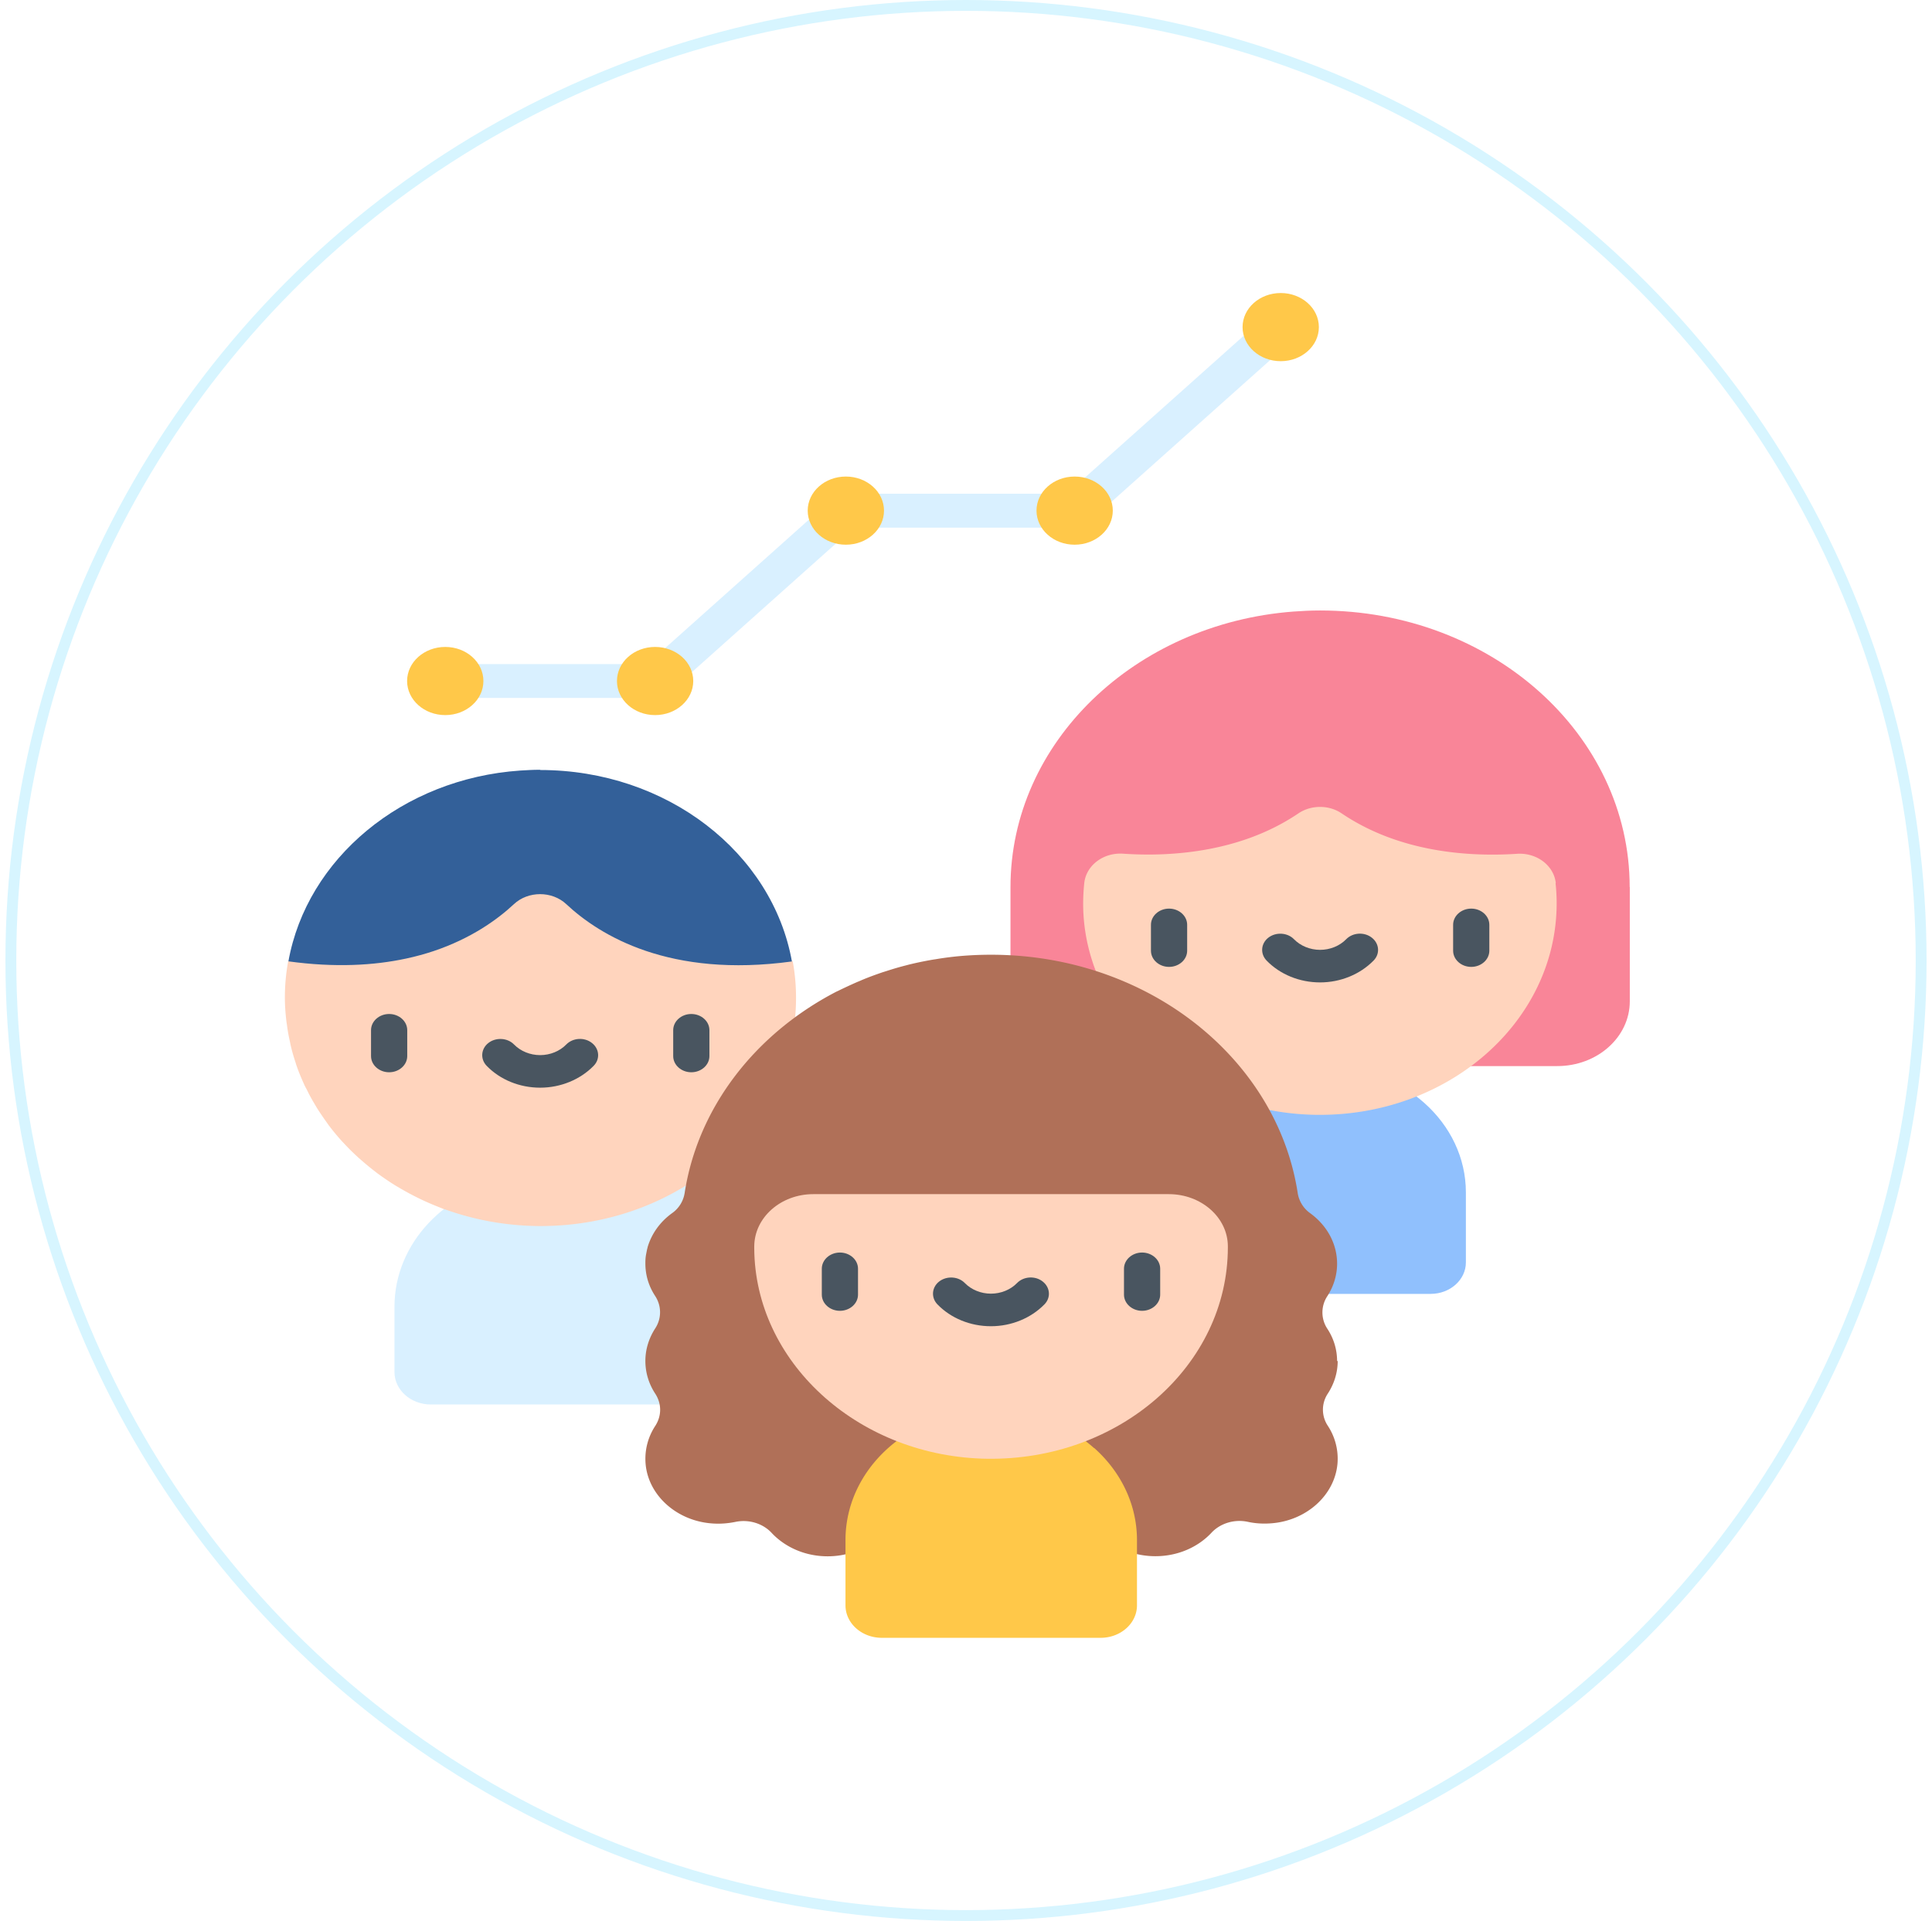 <svg width="178" height="177" viewBox="0 0 178 177" fill="none" xmlns="http://www.w3.org/2000/svg"><g filter="url(#filter0_i_2170_14544)"><circle cx="89" cy="88.5" r="87.5" fill="#fff"/></g><circle cx="89" cy="88.5" r="88" stroke="#D7F5FF"/><path d="M150.157 81.74v10.52c0 3.3-2.989 5.97-6.683 5.97H99.783c-3.695 0-6.684-2.67-6.684-5.97V81.74c0-13.33 11.463-24.28 26.061-25.39.817-.06 1.634-.1 2.463-.1 7.88 0 15.011 2.85 20.172 7.46 5.16 4.61 8.351 10.98 8.351 18.02l.011.01z" fill="#F98598"/><path d="M131.809 119.22h-23.608v-9.35c0-6.43 5.832-11.64 13.03-11.64h.795c7.198 0 13.03 5.21 13.03 11.64v6.45c0 1.6-1.455 2.9-3.247 2.9z" fill="#90C0FD"/><path d="M143.34 81.38c-.168-1.62-1.747-2.83-3.571-2.71-4.422.29-10.825-.12-16.154-3.72-1.175-.8-2.81-.8-3.996 0-3.683 2.49-7.881 3.45-11.586 3.71-1.657.12-3.202.09-4.568 0-1.824-.12-3.403 1.09-3.57 2.72-.068.65-.101 1.3-.101 1.97.022 3.62 1.186 7.01 3.157 9.92v.03c.067.1.156.2.223.3a21.043 21.043 0 002.038 2.43c.134.14.268.28.403.41.448.43.907.85 1.399 1.24.011.01.034.02.045.03.47.38.974.74 1.477 1.09.168.11.347.22.527.33.369.23.738.46 1.119.67.213.12.425.22.638.33.369.19.75.37 1.131.54.224.1.436.2.66.29.414.17.84.32 1.265.47.202.07.392.14.593.21.639.2 1.277.38 1.937.52 1.534.34 3.134.53 4.78.56 12.247.2 22.232-8.6 22.232-19.49 0-.63-.034-1.25-.101-1.86l.023.01z" fill="#FFD4BD"/><path d="M107.708 89.09c-.918 0-1.668-.67-1.668-1.49v-2.39c0-.82.75-1.49 1.668-1.49.918 0 1.668.67 1.668 1.49v2.39c0 .82-.75 1.49-1.668 1.49zm27.84 0c-.918 0-1.668-.67-1.668-1.49v-2.39c0-.82.75-1.49 1.668-1.49.918 0 1.668.67 1.668 1.49v2.39c0 .82-.75 1.49-1.668 1.49zm-13.925 1.43c-1.892 0-3.683-.73-4.926-2.01-.604-.62-.537-1.57.157-2.11.694-.54 1.757-.48 2.362.14.604.62 1.489.98 2.407.98.918 0 1.802-.36 2.406-.98.605-.62 1.668-.69 2.362-.14.694.54.773 1.49.157 2.11-1.243 1.27-3.045 2.01-4.925 2.01z" fill="#495560"/><path d="M49.766 108.41c-.85 0-1.679.07-2.485.21-6.224 1.04-10.937 5.92-10.937 11.79v6.01c0 1.65 1.5 2.99 3.347 2.99H63.2v-20.99H49.777l-.01-.01z" fill="#D9F0FF"/><path d="M73.006 88.57L49.777 80l-8.586 3.17-2.406.89-12.236 4.52a18.418 18.418 0 00-.302 3.35c0 .65.045 1.3.112 1.93.022.19.045.38.078.57.056.46.135.91.235 1.37.045.19.079.39.123.58.124.53.28 1.05.448 1.56.023.08.045.17.079.25.201.59.447 1.17.705 1.74.067.16.157.31.235.46.201.42.425.83.66 1.23l.303.51c.268.42.548.83.84 1.24l.234.33c.38.5.784.99 1.21 1.46.1.11.212.22.313.33.335.36.683.7 1.052 1.04.145.14.302.27.459.41.37.32.739.63 1.13.93.135.1.258.21.404.31.526.38 1.063.75 1.623 1.09.1.06.212.12.324.19a26.017 26.017 0 001.993 1.06c.436.21.884.4 1.343.59.18.07.37.15.549.22.09.03.168.07.257.1h.034c2.664.96 5.563 1.51 8.62 1.54h.201c12.997 0 23.53-9.41 23.53-21.02 0-1.14-.1-2.26-.302-3.35l-.033-.03z" fill="#FFD4BD"/><path d="M49.766 70.93c-.313 0-.627 0-.94.02-.302.01-.605.03-.907.05-10.858.75-19.646 8.11-21.347 17.58 4.298.59 7.892.38 10.858-.26.896-.19 1.746-.43 2.53-.69 3.414-1.15 5.821-2.86 7.388-4.32 1.31-1.23 3.515-1.23 4.825 0 3.123 2.92 9.549 6.82 20.788 5.28-1.791-10-11.497-17.64-23.195-17.64v-.02z" fill="#336099"/><path d="M35.852 98.8c-.918 0-1.668-.67-1.668-1.49v-2.39c0-.82.75-1.49 1.668-1.49.918 0 1.668.67 1.668 1.49v2.39c0 .82-.75 1.49-1.668 1.49zm27.84 0c-.918 0-1.668-.67-1.668-1.49v-2.39c0-.82.75-1.49 1.668-1.49.918 0 1.668.67 1.668 1.49v2.39c0 .82-.75 1.49-1.668 1.49zm-13.926 1.42c-1.892 0-3.683-.73-4.925-2.01-.605-.62-.538-1.57.157-2.11.694-.54 1.757-.48 2.361.14.605.62 1.49.98 2.407.98.918 0 1.803-.36 2.407-.98.605-.62 1.668-.69 2.362-.14.694.54.772 1.49.157 2.11-1.243 1.27-3.045 2.01-4.926 2.01z" fill="#495560"/><path d="M60.356 64.31h-21.09c-.963 0-1.746-.7-1.746-1.56 0-.86.783-1.56 1.746-1.56h20.363l17.06-15.24c.324-.29.772-.46 1.242-.46h20.363l17.06-15.24c.683-.61 1.791-.61 2.474 0 .683.61.683 1.6 0 2.21l-17.575 15.7c-.325.29-.773.46-1.243.46H78.648l-17.06 15.24c-.325.29-.773.46-1.243.46l.011-.01z" fill="#D9F0FF"/><path d="M99.01 50.19c1.941 0 3.515-1.406 3.515-3.14 0-1.734-1.574-3.14-3.515-3.14s-3.515 1.406-3.515 3.14c0 1.734 1.574 3.14 3.515 3.14zm18.986-16.91c1.941 0 3.515-1.406 3.515-3.14 0-1.734-1.574-3.14-3.515-3.14-1.942 0-3.515 1.406-3.515 3.14 0 1.734 1.573 3.14 3.515 3.14zM77.931 50.19c1.942 0 3.515-1.406 3.515-3.14 0-1.734-1.573-3.14-3.515-3.14-1.941 0-3.515 1.406-3.515 3.14 0 1.734 1.574 3.14 3.515 3.14zm-17.575 15.7c1.941 0 3.515-1.406 3.515-3.14 0-1.734-1.574-3.14-3.515-3.14s-3.515 1.406-3.515 3.14c0 1.734 1.574 3.14 3.515 3.14zm-19.333 0c1.942 0 3.515-1.406 3.515-3.14 0-1.734-1.573-3.14-3.514-3.14-1.942 0-3.516 1.406-3.516 3.14 0 1.734 1.574 3.14 3.515 3.14z" fill="#FFC849"/><path d="M123.19 125.42c0-1.1-.325-2.12-.907-3a2.718 2.718 0 010-2.98c.571-.88.907-1.91.907-3 0-1.88-.963-3.55-2.474-4.65a2.821 2.821 0 01-1.153-1.85c-.862-5.64-3.795-10.68-8.082-14.51-5.161-4.61-12.303-7.46-20.173-7.46-.951 0-1.892.04-2.82.12a29.6 29.6 0 00-2.139.27c-.168.03-.336.05-.504.08-.682.12-1.365.26-2.026.42-.123.03-.235.06-.347.09-.593.15-1.175.32-1.757.51-.135.04-.28.09-.414.13-.639.22-1.277.45-1.892.71a6.92 6.92 0 01-.403.17c-.571.25-1.13.51-1.69.78-.068.04-.146.07-.213.1-.023.01-.056.03-.079.04-7.421 3.86-12.728 10.62-13.948 18.55a2.8 2.8 0 01-1.153 1.84c-1.097.79-1.892 1.89-2.261 3.15 0 .02 0 .04-.011.06-.045.15-.067.31-.101.46-.011.08-.033.16-.045.25-.033.22-.045.44-.045.66v.06c0 1.1.325 2.12.907 3 .594.92.594 2.07 0 2.98-.57.88-.907 1.91-.907 3s.325 2.12.907 3.01c.605.93.605 2.05 0 2.98a5.51 5.51 0 00-.884 3.51c.257 2.89 2.866 5.23 6.1 5.47.75.06 1.478 0 2.172-.14 1.232-.26 2.53.14 3.336 1.01 1.232 1.32 3.09 2.16 5.16 2.16 1.96 0 3.718-.75 4.938-1.94a5.772 5.772 0 001.556-2.56H99.95c.75 2.59 3.37 4.49 6.504 4.49 2.071 0 3.929-.84 5.161-2.16.806-.87 2.104-1.27 3.336-1.01.683.15 1.41.2 2.171.14 3.236-.24 5.833-2.58 6.101-5.47a5.513 5.513 0 00-.884-3.51 2.673 2.673 0 010-2.98c.571-.88.907-1.91.907-3.01l-.056.03z" fill="#B07058"/><path d="M100.801 133.43c-2.43-2.17-5.787-3.51-9.493-3.51-1.489 0-2.91.22-4.242.61h-.023c-.37.11-.727.24-1.086.38-.112.04-.223.1-.335.14a11.927 11.927 0 00-1.097.51c-.236.12-.46.25-.683.39-.101.06-.213.12-.314.19-.29.19-.57.38-.85.59-.023.02-.045.03-.068.05-2.888 2.2-4.713 5.47-4.713 9.13v6.01c0 1.65 1.5 2.99 3.348 2.99h20.161c1.847 0 3.347-1.34 3.347-2.99v-6.01c0-3.31-1.5-6.31-3.93-8.48h-.022z" fill="#FFC849"/><path d="M107.674 110.03H74.931c-2.989 0-5.43 2.15-5.44 4.82v.19c.067 10.39 9.38 18.95 20.955 19.36.146 0 .291.01.448.01 12.247.2 22.232-8.6 22.232-19.49v-.09c-.011-2.66-2.463-4.8-5.44-4.8h-.012z" fill="#FFD4BD"/><path d="M77.383 120.78c-.918 0-1.668-.67-1.668-1.49v-2.39c0-.82.75-1.49 1.668-1.49.918 0 1.668.67 1.668 1.49v2.39c0 .82-.75 1.49-1.668 1.49zm27.84 0c-.918 0-1.668-.67-1.668-1.49v-2.39c0-.82.75-1.49 1.668-1.49.918 0 1.668.67 1.668 1.49v2.39c0 .82-.75 1.49-1.668 1.49zm-13.926 1.42c-1.892 0-3.683-.73-4.925-2.01-.605-.62-.538-1.57.156-2.11.694-.54 1.758-.48 2.362.14.605.62 1.49.98 2.407.98.918 0 1.803-.36 2.407-.98.605-.62 1.668-.69 2.362-.14.694.54.772 1.49.157 2.11-1.243 1.27-3.045 2.01-4.926 2.01z" fill="#495560"/><defs><filter id="filter0_i_2170_14544" x=".5" y="0" width="177" height="177" filterUnits="userSpaceOnUse" color-interpolation-filters="sRGB"><feFlood flood-opacity="0" result="BackgroundImageFix"/><feBlend in="SourceGraphic" in2="BackgroundImageFix" result="shape"/><feColorMatrix in="SourceAlpha" values="0 0 0 0 0 0 0 0 0 0 0 0 0 0 0 0 0 0 127 0" result="hardAlpha"/><feOffset/><feGaussianBlur stdDeviation="15"/><feComposite in2="hardAlpha" operator="arithmetic" k2="-1" k3="1"/><feColorMatrix values="0 0 0 0 0.843 0 0 0 0 0.961 0 0 0 0 1 0 0 0 0.35 0"/><feBlend in2="shape" result="effect1_innerShadow_2170_14544"/></filter></defs></svg>